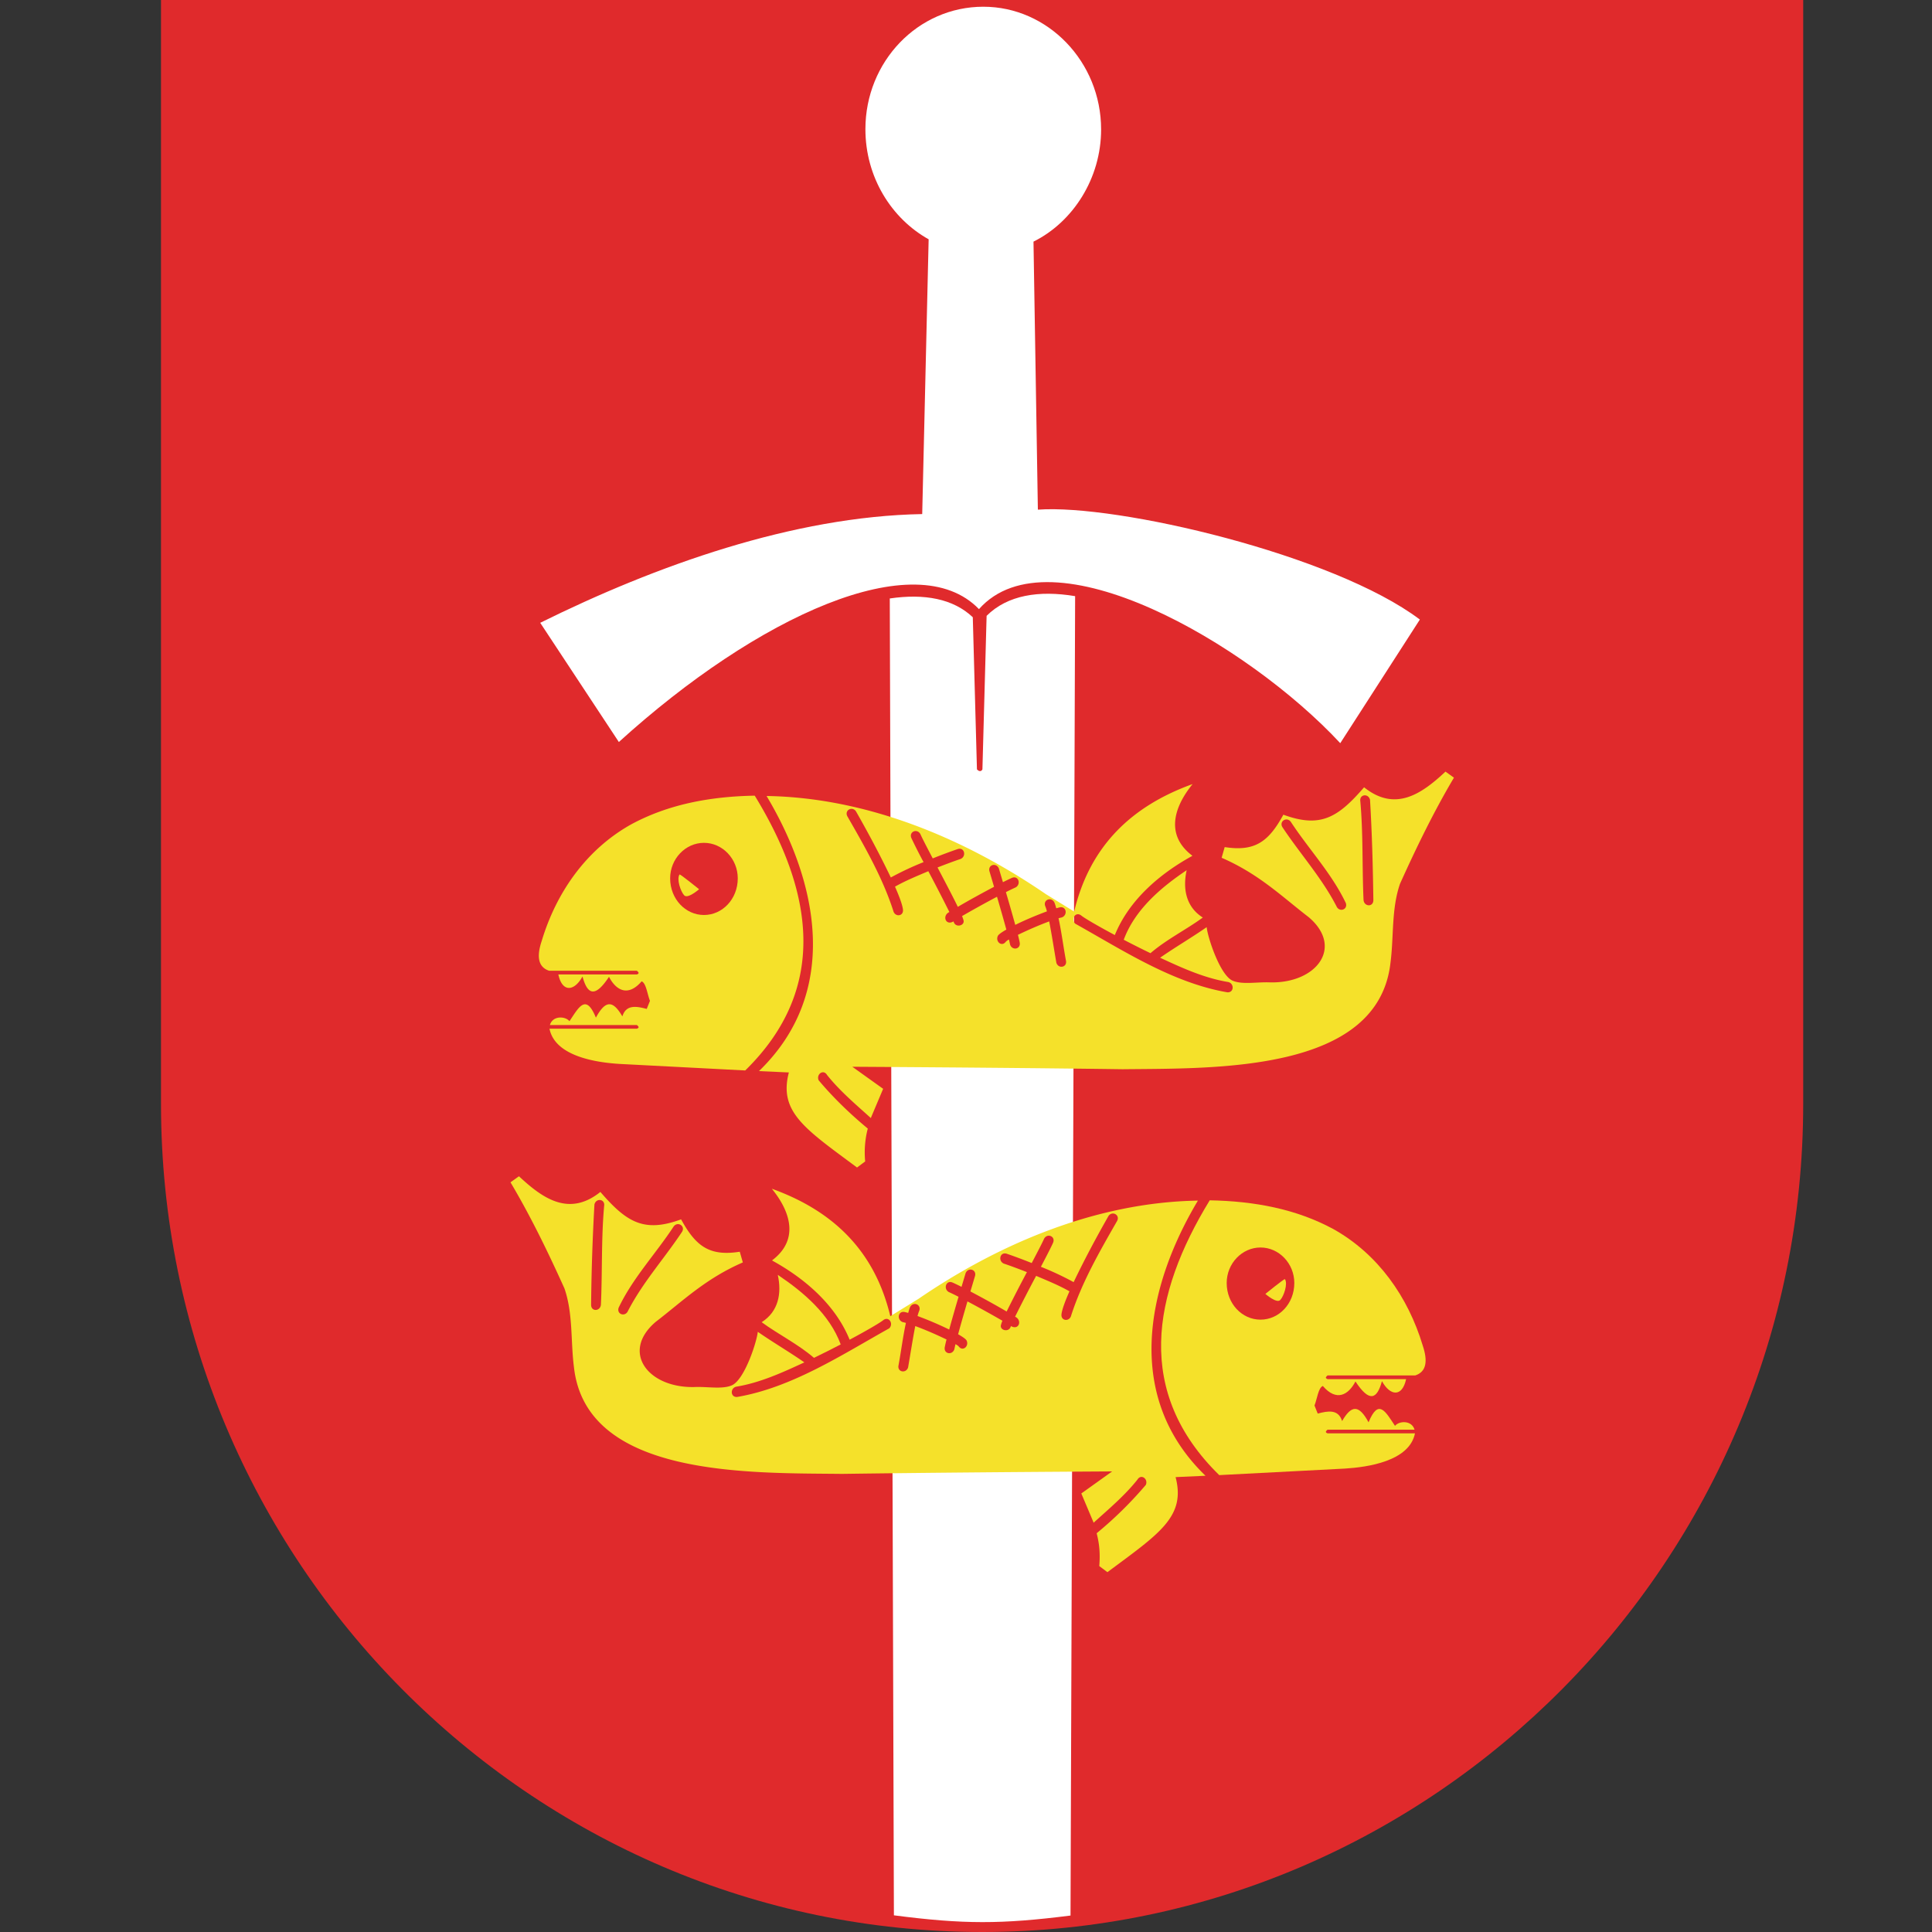 <svg width="60" height="60" viewBox="0 0 60 60" xmlns="http://www.w3.org/2000/svg">
    <rect x="0" y="0" width="60" height="60" fill="#333333" stroke="none"/>
    <g fill-rule="nonzero" fill="none">
        <path d="M56 0v34.285C56 48.449 44.544 60 30.504 60 16.456 60 5 48.45 5 34.285V0h51z" fill="#E02A2C"/>
        <path d="M30.54.209c1.999 0 3.656 1.707 3.656 3.81 0 1.526-.879 2.88-2.1 3.485l.136 8.324c2.442-.18 9.184 1.39 11.863 3.413l-2.472 3.839c-2.878-3.097-9.013-6.654-11.22-4.163-1.963-2.03-6.877.216-11.184 4.127l-2.442-3.702c3.592-1.778 7.863-3.305 11.863-3.377l.2-8.533c-1.15-.641-1.964-1.923-1.964-3.421 0-2.095 1.628-3.802 3.663-3.802z" fill="#FFF"/>
        <path d="m30.64 19.126-.13 4.767c-.035.072-.106.072-.17 0l-.129-4.724c-.607-.576-1.507-.741-2.578-.583l.128 40.896c2.157.28 3.328.28 5.485.007l.143-40.975c-1.121-.187-2.1-.036-2.75.612z" fill="#FFF"/>
        <path d="M36.853 27.025c-.128.58-.018 1.142.501 1.47-.529.386-1.126.678-1.625 1.107a29.72 29.72 0 0 1-.83-.417c.344-.932 1.15-1.621 1.954-2.16zM20.085 31.333l.1-.25c-.083-.211-.119-.553-.259-.607-.42.49-.792.284-1.013-.14-.432.656-.668.559-.823-.01-.256.467-.63.5-.75-.063h2.441c.091-.041.042-.07 0-.115h-2.726c-.344-.113-.394-.441-.232-.925.456-1.517 1.392-2.846 2.776-3.62 1.155-.625 2.456-.868 3.84-.893 1.797 2.938 2.328 5.966-.295 8.534l-3.906-.203c-.69-.043-2-.224-2.173-1.094h2.716c.091-.04.042-.07 0-.114h-2.703c.087-.299.479-.278.607-.119.292-.435.51-.869.821-.11.303-.56.533-.536.822-.039.116-.375.439-.316.757-.232z" fill="#F5E12A"/>
        <path d="M21.862 26.175c.576 0 1.05.498 1.05 1.103 0 .64-.474 1.138-1.05 1.138-.576 0-1.05-.498-1.05-1.138 0-.605.474-1.103 1.05-1.103z" fill="#E02A2C"/>
        <path d="M23.806 24.72c3.188.051 6.222 1.368 8.677 3.05l.876.54c.49-2.061 1.81-3.287 3.678-3.96-.616.758-.824 1.608-.01 2.223l-.004.01c-1.007.554-1.958 1.367-2.401 2.456-.541-.289-.946-.527-1.044-.607-.174-.136-.328.109-.187.253 1.482.828 3.021 1.839 4.723 2.132.214.016.223-.278.026-.32-.741-.122-1.434-.439-2.112-.754.474-.33.973-.62 1.447-.95v.002c.025.294.406 1.48.801 1.659.3.134.78.036 1.17.055 1.443.031 2.29-1.092 1.2-2.023-.837-.642-1.539-1.339-2.707-1.847l.095-.332c.928.144 1.358-.154 1.822-1.006 1.16.427 1.699.082 2.507-.851.967.774 1.782.212 2.528-.487l.263.188c-.629 1.06-1.168 2.172-1.675 3.295-.271.786-.19 1.63-.295 2.444-.377 3.427-5.454 3.284-8.32 3.316-2.8-.038-5.598-.06-8.395-.077l.958.685-.369.874a1.002 1.002 0 0 1-.012.035c-.47-.425-.964-.84-1.361-1.338-.114-.192-.342-.023-.261.164.458.546.977 1.045 1.526 1.5a2.91 2.91 0 0 0-.081 1.02l-.253.189c-1.606-1.195-2.44-1.719-2.117-2.952l-.929-.042c2.512-2.427 1.871-5.804.236-8.545z" fill="#F5E12A"/>
        <path d="M40.084 25.518c.556.85 1.273 1.604 1.712 2.528.067.208-.205.293-.29.1-.455-.883-1.128-1.628-1.676-2.452-.117-.181.122-.34.254-.176zM42.547 24.833c.062 1.039.09 2.08.104 3.12 0 .222-.283.209-.305 0-.046-1.02-.009-2.05-.1-3.068-.034-.218.246-.254.3-.052zM28.582 25.9c.053.123.204.413.385.758.292-.117.572-.22.778-.29.207-.063.274.221.092.306-.193.064-.45.16-.721.266.226.43.47.893.63 1.223.37-.217.746-.422 1.125-.623l-.14-.473c-.064-.21.208-.29.29-.095l.126.425c.115-.058.212-.104.28-.134.202-.083.29.194.117.295a6.571 6.571 0 0 0-.305.148c.1.338.197.677.291 1.017.32-.158.65-.295.983-.42a1.21 1.21 0 0 0-.048-.152c-.086-.2.175-.313.278-.129.02.046.04.11.06.185l.108-.028c.212-.043.252.246.063.313-.03.006-.063.015-.1.025.094.434.148.874.229 1.31.05.213-.226.274-.296.076-.075-.43-.14-.86-.223-1.288-.332.123-.653.264-.971.417.025.098.044.178.054.235.042.216-.237.264-.299.063a3.071 3.071 0 0 0-.034-.153.388.388 0 0 0-.096.067c-.132.18-.342-.014-.242-.191.03-.043.125-.109.257-.184-.093-.341-.191-.68-.29-1.02-.366.194-.728.394-1.086.601a.841.841 0 0 1 .043.12c.062.18-.261.261-.306.044-.249.148-.363-.184-.13-.29a52.818 52.818 0 0 0-.654-1.268c-.35.149-.704.292-1.035.48.133.302.228.557.247.708.028.219-.253.245-.301.04-.332-1.029-.884-1.988-1.42-2.923-.111-.185.132-.337.259-.169.384.674.75 1.359 1.085 2.059a9.433 9.433 0 0 1 1.017-.477 16.24 16.24 0 0 1-.376-.742c-.089-.2.172-.314.276-.131z" fill="#E02A2C"/>
        <path d="M21.105 27.156c-.1.144.036.532.136.64.1.144.47-.18.47-.18s-.57-.46-.606-.46z" fill="#F5E12A"/>
        <g>
            <path d="M24.155 39.592c.128.58.018 1.142-.501 1.47.529.386 1.126.678 1.625 1.107.288-.139.57-.281.83-.417-.344-.932-1.15-1.621-1.954-2.16zM40.923 43.9l-.1-.25c.083-.212.119-.554.259-.607.42.49.792.284 1.013-.14.432.656.668.559.823-.01.256.467.63.5.75-.063h-2.441c-.091-.041-.042-.07 0-.115h2.726c.344-.113.394-.441.232-.925-.456-1.517-1.392-2.846-2.776-3.62-1.155-.625-2.456-.868-3.84-.893-1.797 2.938-2.327 5.966.295 8.534l3.906-.203c.69-.043 2-.224 2.173-1.094h-2.716c-.091-.04-.042-.07 0-.114h2.703c-.087-.299-.479-.278-.607-.119-.292-.435-.51-.869-.821-.11-.303-.56-.533-.536-.822-.039-.116-.375-.439-.316-.757-.232z" fill="#F5E12A"/>
            <path d="M39.146 38.742c-.576 0-1.05.498-1.05 1.103 0 .64.474 1.138 1.05 1.138.576 0 1.05-.498 1.05-1.138 0-.605-.474-1.103-1.05-1.103z" fill="#E02A2C"/>
            <path d="M37.202 37.286c-3.188.052-6.222 1.369-8.676 3.05l-.877.54c-.49-2.06-1.81-3.286-3.678-3.958.616.757.824 1.607.01 2.221l.004.011c1.007.554 1.958 1.367 2.401 2.456.541-.289.946-.527 1.044-.607.174-.136.328.109.187.253-1.482.828-3.021 1.839-4.723 2.132-.214.016-.223-.278-.026-.32.741-.122 1.434-.44 2.112-.754-.474-.33-.973-.62-1.447-.95v.002c-.025.294-.406 1.48-.801 1.659-.3.134-.78.036-1.17.055-1.442.031-2.29-1.092-1.2-2.023.837-.642 1.539-1.339 2.707-1.847l-.095-.332c-.928.144-1.358-.154-1.822-1.006-1.16.427-1.699.082-2.507-.851-.967.774-1.782.212-2.528-.487l-.263.188c.629 1.06 1.168 2.172 1.675 3.295.271.786.19 1.63.295 2.443.377 3.428 5.454 3.284 8.32 3.317 2.8-.038 5.598-.06 8.395-.077l-.958.685.369.874.012.035c.47-.425.965-.84 1.361-1.338.114-.192.342-.023.261.163a12.002 12.002 0 0 1-1.526 1.501c.084.327.113.627.081 1.02l.253.189c1.606-1.195 2.44-1.719 2.117-2.952l.929-.042c-2.512-2.427-1.871-5.804-.236-8.545z" fill="#F5E12A"/>
            <path d="M20.924 38.085c-.556.85-1.273 1.604-1.712 2.528-.067.208.205.293.29.1.455-.883 1.128-1.628 1.676-2.452.117-.181-.122-.34-.254-.176zM18.461 37.4a67.412 67.412 0 0 0-.104 3.12c0 .222.283.209.305 0 .046-1.02.009-2.05.1-3.068.034-.218-.246-.254-.3-.052zM32.426 38.468c-.053.122-.204.412-.385.757-.292-.117-.572-.22-.778-.29-.207-.063-.274.221-.092.306.193.064.45.16.721.266a46.6 46.6 0 0 0-.63 1.223c-.37-.217-.746-.422-1.125-.623l.141-.473c.063-.21-.21-.29-.29-.095l-.127.425a6.078 6.078 0 0 0-.28-.134c-.201-.083-.29.194-.117.295.072.032.178.083.305.148-.1.338-.197.677-.291 1.017a10.84 10.84 0 0 0-.983-.42 1.21 1.21 0 0 1 .048-.152c.086-.2-.175-.313-.278-.129-.02.046-.04.11-.06.185a1.875 1.875 0 0 0-.108-.028c-.212-.043-.252.246-.063.313.03.006.063.015.1.025-.094.434-.148.874-.228 1.31-.052.213.225.274.295.076.075-.43.14-.86.223-1.288.332.123.653.264.971.417a4.479 4.479 0 0 0-.054.235c-.042.216.237.264.299.063.007-.04.019-.091.034-.153.052.03.085.053.096.067.132.18.342-.014.242-.191-.03-.043-.125-.109-.257-.184.093-.341.191-.68.29-1.02.366.194.728.394 1.086.601a.841.841 0 0 0-.042.12c-.063.18.26.261.305.044.249.148.363-.184.13-.29a52.818 52.818 0 0 1 .654-1.268c.35.149.704.292 1.035.48-.133.302-.228.557-.247.708-.028.219.253.245.301.04.332-1.029.884-1.988 1.42-2.923.112-.185-.132-.337-.259-.169-.384.674-.75 1.359-1.085 2.059a9.433 9.433 0 0 0-1.017-.477c.176-.334.32-.615.376-.742.089-.2-.172-.314-.276-.131z" fill="#E02A2C"/>
            <path d="M39.903 39.723c.1.144-.036.532-.136.64-.1.144-.47-.18-.47-.18s.57-.46.606-.46z" fill="#F5E12A"/>
        </g>
    </g>
</svg>
